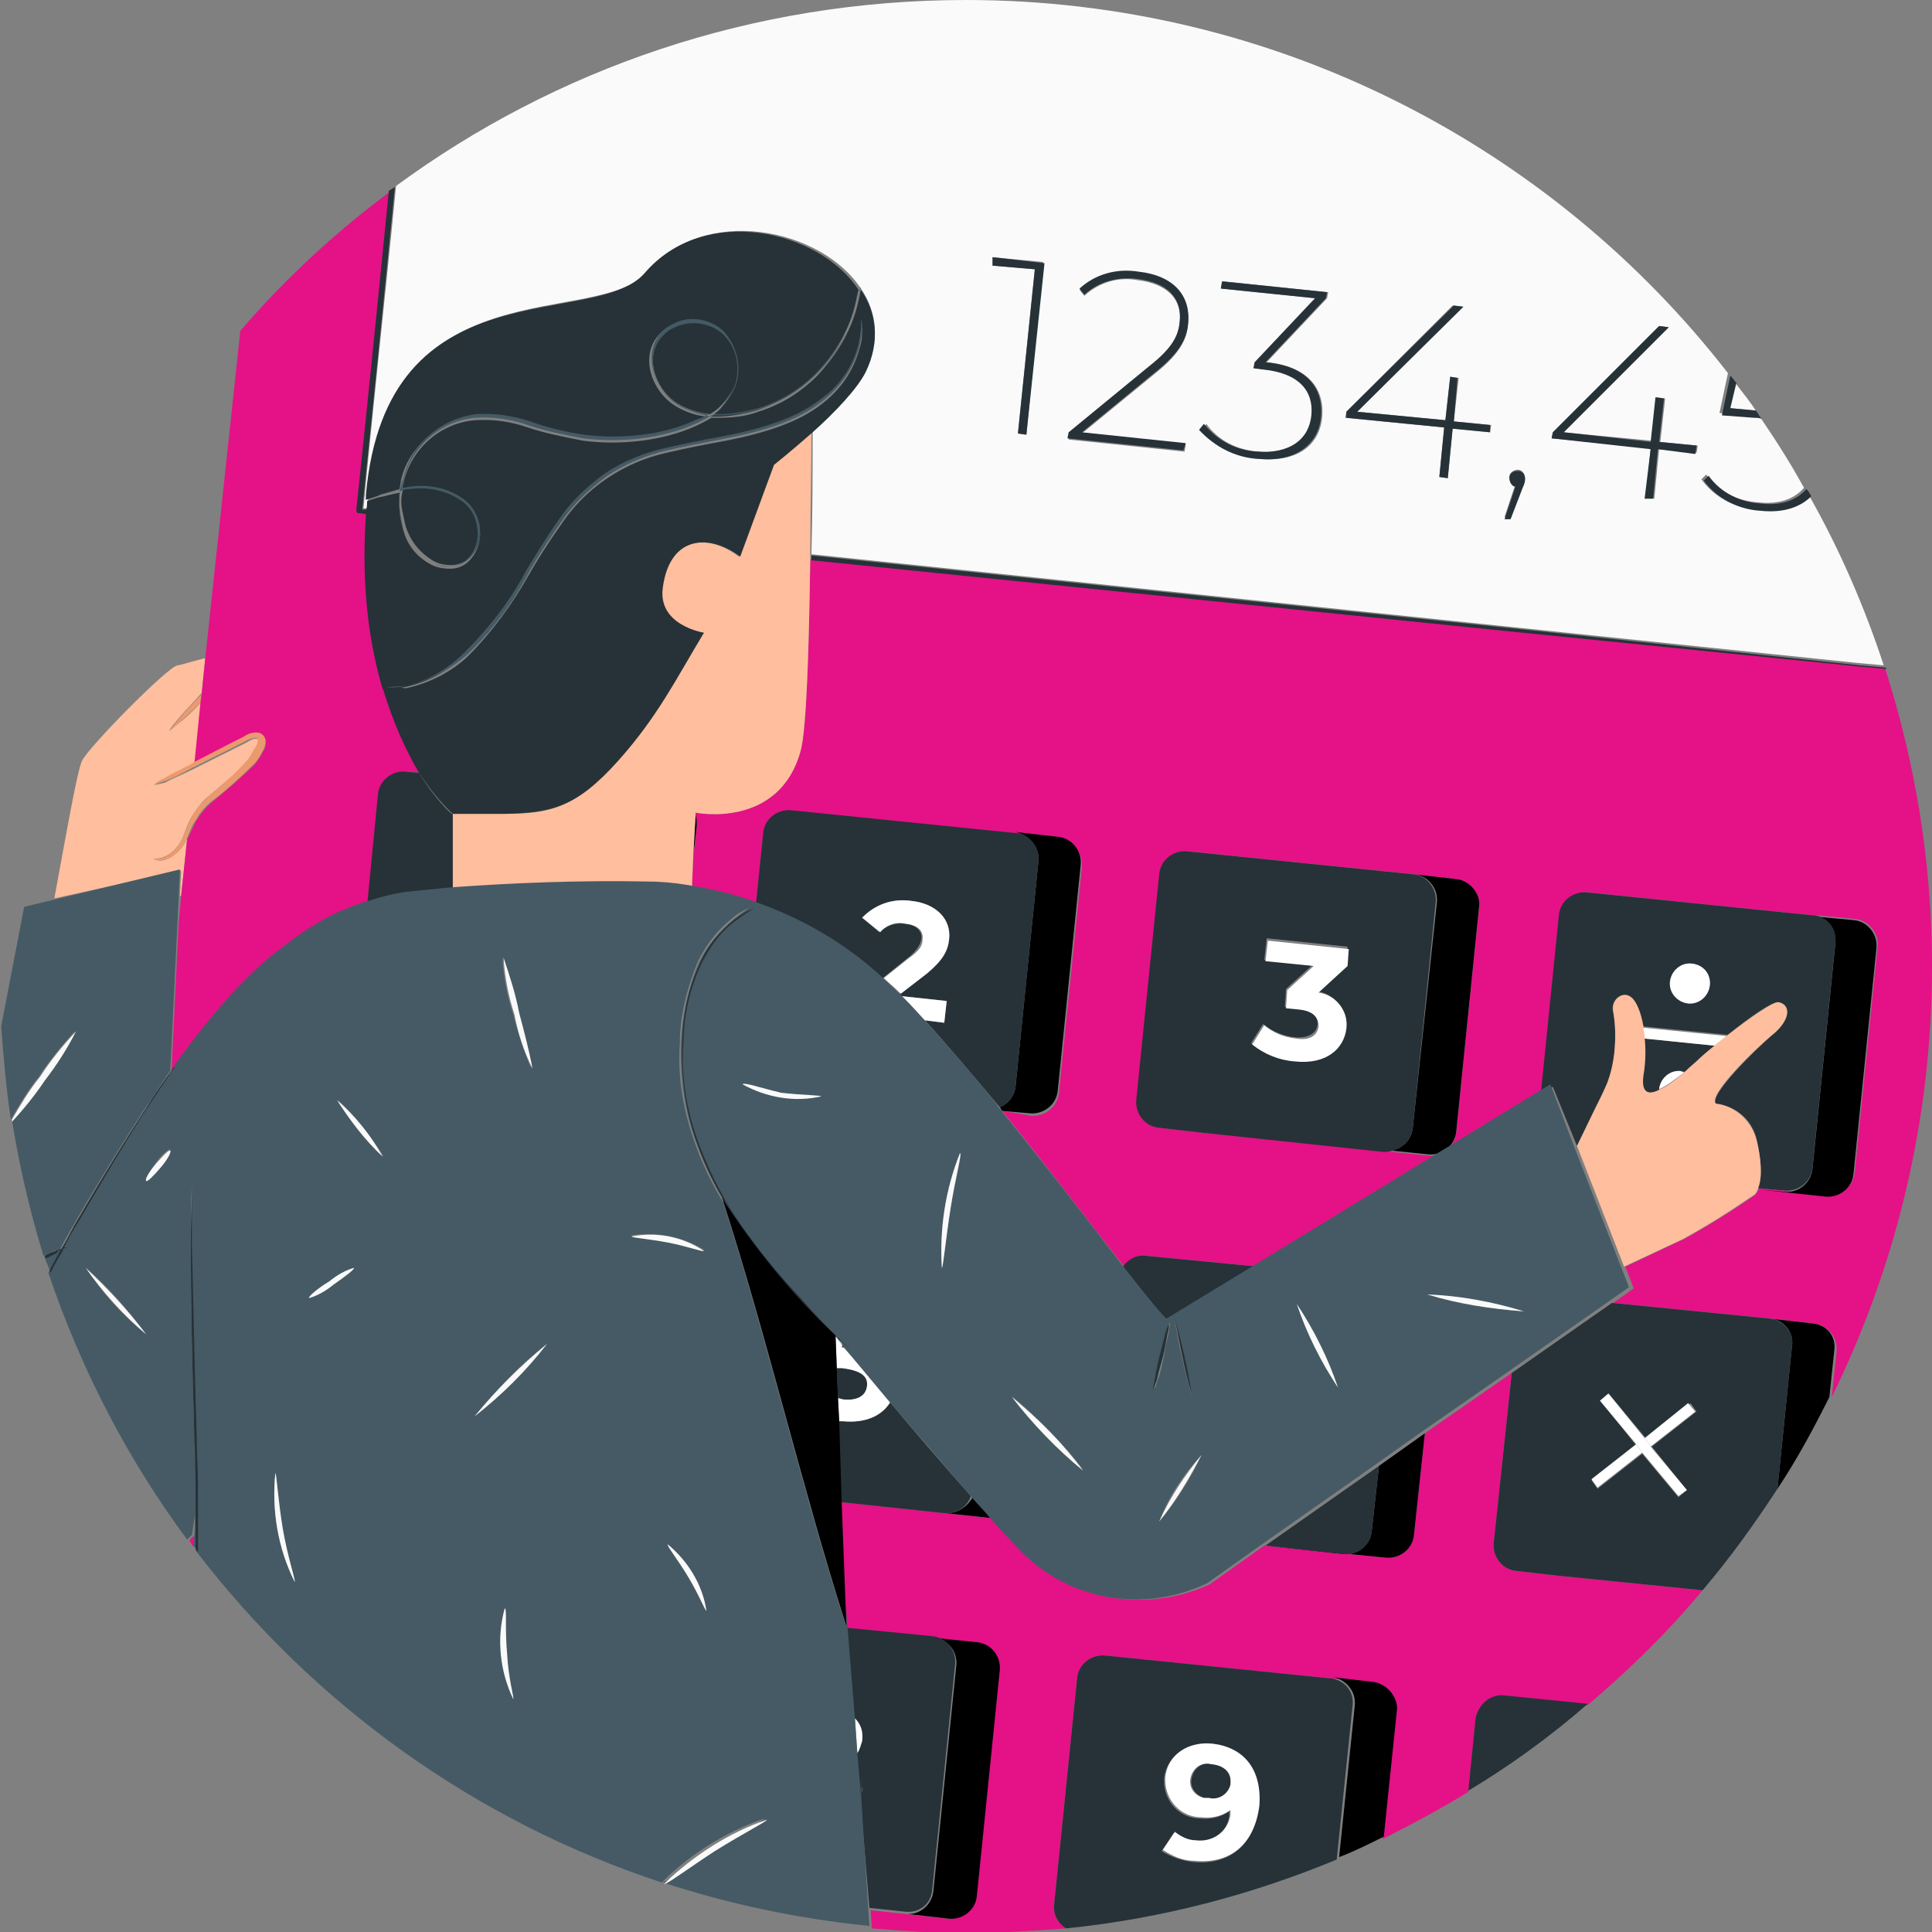 <?xml version="1.0" encoding="utf-8"?>
<!-- Generator: Adobe Illustrator 24.3.0, SVG Export Plug-In . SVG Version: 6.00 Build 0)  -->
<svg version="1.1" id="Layer_1" xmlns="http://www.w3.org/2000/svg" xmlns:xlink="http://www.w3.org/1999/xlink" x="0px" y="0px"
	 viewBox="0 0 160 160" style="enable-background:new 0 0 160 160;" xml:space="preserve">
<rect x="0" y="0" width="160" height="160" fill="#808080" stroke="none"/>
<style type="text/css">
	.st0{fill:none;}
	.st1{fill:#FFBE9D;}
	.st2{fill:#EB996E;}
	.st3{fill:#E41286;}
	.st4{fill:#FAFAFA;}
	.st5{fill:#263238;}
	.st6{fill:#FFFFFF;}
	.st7{fill:#455A64;}
</style>
<g>
	<path class="st0" d="M2.1,75.1l2.5-0.6c0.7-4.3,1.9-10.7,2.3-11.4c0.6-1.1,7.1-7.8,7.9-7.9c0.2,0,1.1-0.3,2.3-0.6l2.8-27.2
		C7.5,41.4,0,59.8,0,80c0,1.7,0.1,3.3,0.2,5C1.3,79.3,2.1,75.1,2.1,75.1z"/>
	<polygon class="st0" points="14.7,76.3 15,74.2 14.9,74.2 	"/>
	<path class="st1" d="M14.9,74.2l0.1,0l0.5-4.8c-0.3,0.8-1,1.5-1.8,1.8c-0.3,0.1-0.7,0.1-1-0.1c0.1,0,0.2,0,0.2,0
		c-0.1,0-0.2,0-0.2,0l0.1-6.1l0,0c0.2-0.2,0.5-0.4,0.8-0.5c0.5-0.3,1.3-0.7,2.3-1.2l0.3-0.2l0.5-5c-0.8,0.9-1.7,1.7-2.7,2.4
		c0.8-1.1,1.8-2.1,2.7-3.1l0.3-2.9c-1.2,0.3-2.1,0.6-2.3,0.6c-0.8,0.1-7.4,6.8-7.9,7.9c-0.4,0.7-1.5,7.1-2.3,11.4L15,72.1L14.9,74.2
		z"/>
	<path class="st2" d="M16.6,58.2l0.1-0.7c-1,1-1.9,2-2.7,3.1C14.9,59.8,15.8,59,16.6,58.2z"/>
	<path class="st3" d="M15.7,127.6c0.1,0.2,0.2,0.3,0.3,0.5l0.1-0.9C15.9,127.3,15.8,127.4,15.7,127.6z"/>
	<path class="st3" d="M16.7,57.5l-0.1,0.7l-0.5,5l3.1-1.6l1-0.5c0.4-0.3,0.8-0.4,1.3-0.3c0.3,0.1,0.5,0.4,0.5,0.7
		c0,0.2,0,0.5-0.2,0.7c-0.2,0.4-0.4,0.7-0.7,1.1c-1.1,1.1-2.3,2.1-3.5,3.1c-0.5,0.4-0.9,0.9-1.3,1.5c-0.3,0.5-0.5,1.1-0.8,1.6
		c0,0,0,0,0,0L15,74.2l-0.2,2.2l-0.6,12.4c4.3-6,8.3-10.3,11.9-11.7c1.4-0.9,2.9-1.5,4.5-2.1l0.9-9.2c0.1-1.1,1.1-2,2.3-1.9l1.1,0.1
		c-1-1.7-2.2-4-3-7c-0.2,0-0.3,0-0.3,0s0.1,0,0.3,0c-1.1-3.7-1.7-8.4-1.4-14.4l-0.6-0.1l-0.2,0l0-0.2c0.9-8.5,1.8-17.4,2.7-26.5
		c-4.6,3.4-8.8,7.3-12.5,11.6L17,54.5L16.7,57.5z"/>
	<path class="st3" d="M129.1,130.5l-3.5-0.4c-1.1-0.1-2-1.1-1.9-2.3l1.5-14.1l-7.2,5l-0.9,8.4c-0.1,1.1-1.1,2-2.3,1.9l-10.1-1
		l-4.5,3.2c-5.4,2.5-11.8,1.3-15.8-3c-0.7-0.8-1.5-1.6-2.3-2.5c-0.1,0-0.2,0-0.3,0l-12.2-1.3l0.3,7.9l0.2,2.6l10.6,1.1
		c1.1,0.1,2,1.1,1.9,2.3l-1.9,18.7c-0.1,1.1-1.1,2-2.3,1.9l-3.5-0.4c0,0,0,0,0,0l-2.8-0.3l0.1,1.5c2.5,0.2,5.1,0.4,7.7,0.4
		c2.8,0,5.6-0.2,8.4-0.4c-0.7-0.4-1.1-1.2-1-2l1.9-18.7c0.1-1.1,1.1-2,2.3-1.9l18.7,1.9c0,0,0.1,0,0.1,0l3.4,0.4
		c1.1,0.1,2,1.1,1.9,2.3l-1.1,10.6c2.4-1.2,4.8-2.5,7.1-3.9l0.6-6c0.1-1.1,1.1-2,2.3-1.9l7,0.7c3.4-2.9,6.6-6,9.5-9.5L129.1,130.5
		C129.1,130.5,129.1,130.5,129.1,130.5z"/>
	<path class="st3" d="M126,52.3l-58.9-6c-0.1,7.3-0.3,14.2-0.8,15.9c-1.8,6.5-8.7,5.1-8.7,5.1l0,0.3c0.1,0.3,0.1,0.6,0.1,0.9
		l-0.3,2.7l-0.1,2.5c1.8,0.3,3.6,0.7,5.3,1.3l0.6-5.9c0.1-1.1,1.1-2,2.3-1.9l18.7,1.9c0,0,0,0,0,0l3.5,0.4c1.1,0.1,2,1.1,1.9,2.3
		l-1.9,18.7c-0.1,1.1-1.1,2-2.3,1.9L83,92c3.8,4.7,7.4,9.5,10.1,12.9c0.4-0.6,1.1-1,1.9-0.9l9.3,0.9l23.4-14.3l1.5-14.8
		c0.1-1.1,1.1-2,2.3-1.9l18.7,1.9c0.1,0,0.1,0,0.2,0l3.2,0.3c1.1,0.1,2,1.1,1.9,2.3l-1.9,18.7c-0.1,1.1-1.1,2-2.3,1.9l-5.6-0.6
		c-0.1,0.2-0.2,0.4-0.4,0.6c-1.9,1.3-3.8,2.5-5.8,3.6l-4.9,2.3l0.7,1.8l-1.7,1.2l13.1,1.3c0,0,0,0,0,0l3.5,0.4
		c1.1,0.1,2,1.1,1.9,2.3l-0.4,3.8C157,104.9,160,92.8,160,80c0-8.6-1.4-16.9-3.9-24.7l-2.2-0.2L126,52.3z M122.5,75.1l-1.9,18.7
		c-0.1,1.1-1.1,2-2.3,1.9l-18.7-1.9c0,0,0,0,0,0l-3.5-0.4c-1.1-0.1-2-1.1-1.9-2.3l1.9-18.7c0.1-1.1,1.1-2,2.3-1.9l18.7,1.9
		c0,0,0,0,0,0l3.5,0.4C121.7,72.9,122.6,74,122.5,75.1z"/>
	<path class="st4" d="M30.4,42.1c0-0.3,0-0.5,0.1-0.8c0,0,0,0,0,0s0,0,0,0c0-0.1,0-0.3,0-0.4c1.7-19.2,19-13.6,23.1-18.4
		c4.8-5.6,14.4-3.6,17.7,1.4c0,0,0,0,0,0s0,0,0,0c1.3,1.9,1.6,4.3,0.4,6.8c-0.7,1.4-2.6,3.4-4.4,5c0,3.1,0,6.7-0.1,10.2l58.7,6.1
		l27.9,2.9l2.2,0.2c-1.6-4.9-3.7-9.7-6.2-14.1c-0.9,0.9-2.3,1.4-4.2,1.2c-1.9-0.1-3.6-1-4.7-2.5l0.4-0.4c1,1.4,2.6,2.2,4.3,2.3
		c1.8,0.2,3-0.3,3.8-1.2c-1.1-2-2.3-3.9-3.6-5.8c-0.2,0-0.4-0.1-0.6-0.1l-2.8-0.3l0.7-3.3C128.6,12.2,105.7,0,80,0
		C62.3,0,46,5.7,32.8,15.4c-0.9,9.2-1.9,18.1-2.7,26.7L30.4,42.1z M128.6,35.8l8.8-8.8l0.8,0.1l-8.7,8.7l7.3,0.7l0.4-3.6l0.7,0.1
		l-0.4,3.6l3.1,0.3l-0.1,0.6l-3.1-0.3l-0.4,4.1l-0.7-0.1l0.4-4.1l-8.2-0.8L128.6,35.8z M125,39.5c0-0.4,0.4-0.6,0.7-0.6c0,0,0,0,0,0
		c0.4,0,0.6,0.4,0.6,0.7c0,0.3-0.1,0.5-0.2,0.7l-1,2.6l-0.5-0.1l0.9-2.7C125.2,40.1,125,39.8,125,39.5z M111.5,34.1l8.8-8.8l0.8,0.1
		l-8.7,8.7l7.3,0.7l0.4-3.6l0.7,0.1l-0.4,3.6l3.1,0.3l-0.1,0.6l-3.1-0.3l-0.4,4.1l-0.7-0.1l0.4-4.1l-8.2-0.8L111.5,34.1z M99.9,35.1
		c1,1.4,2.6,2.2,4.4,2.3c2.7,0.3,4.3-0.9,4.5-3c0.2-2.1-1-3.5-4-3.8l-0.8-0.1L104,30l5-5.3l-7.8-0.8l0.1-0.6l8.7,0.9l-0.1,0.5
		l-5,5.3c3.3,0.3,4.8,2.1,4.6,4.5c-0.2,2.4-2.1,3.8-5.2,3.5c-1.9-0.1-3.6-1-4.7-2.5L99.9,35.1z M88.5,35.9l6.7-5.5
		c1.9-1.6,2.4-2.6,2.5-3.7c0.2-1.9-1-3.2-3.5-3.5c-1.6-0.3-3.2,0.2-4.4,1.3l-0.4-0.5c1.4-1.2,3.2-1.7,4.9-1.4
		c2.7,0.3,4.3,1.9,4.1,4.2c-0.1,1.3-0.7,2.5-2.7,4.1l-6.1,5l8.6,0.9l-0.1,0.6l-9.6-1L88.5,35.9z M82.2,21.3l4.2,0.4L85,36l-0.7-0.1
		l1.4-13.6L82.2,22L82.2,21.3z"/>
	<path class="st4" d="M145.4,34c-0.5-0.8-1.1-1.5-1.7-2.3l-0.5,2.1L145.4,34z"/>
	<path class="st5" d="M29.6,42.5l0.2,0l0.6,0.1c0-0.1,0-0.3,0-0.4l-0.4,0c0.9-8.6,1.8-17.5,2.7-26.7c-0.2,0.1-0.3,0.2-0.5,0.3
		c-0.9,9.1-1.8,18-2.7,26.5L29.6,42.5z"/>
	<path class="st5" d="M125.9,52.1l-58.7-6.1c0,0.1,0,0.2,0,0.4l58.9,6l27.9,2.8l2.2,0.2c0,0,0-0.1,0-0.1l-2.2-0.2L125.9,52.1z"/>
	<path d="M57.7,68.4c0-0.3,0-0.6-0.1-0.9l-0.2,3.5L57.7,68.4z"/>
	<path class="st5" d="M34.5,74.1c1-0.1,2-0.2,3-0.3l0-6.4h-0.1c0,0-1.3-1.1-2.7-3.4l-1.1-0.1c-1.1-0.1-2.2,0.7-2.3,1.9l-0.9,9.2
		C31.8,74.5,33.1,74.2,34.5,74.1z"/>
	<path d="M86,71.3L84.1,90c-0.1,0.8-0.6,1.4-1.3,1.7c0.1,0.1,0.1,0.2,0.2,0.3l2.3,0.2c1.1,0.1,2.2-0.7,2.3-1.9l1.9-18.7
		c0.1-1.1-0.7-2.2-1.9-2.3l-3.5-0.4C85.3,69.2,86.1,70.2,86,71.3z"/>
	<path class="st5" d="M73.1,81l2-1.6c0.9-0.7,1.1-1.2,1.2-1.6c0.1-0.7-0.4-1.2-1.4-1.3c-0.8-0.1-1.5,0.2-2.1,0.7L71.4,76
		c1-1.1,2.5-1.6,4-1.4c2.1,0.2,3.4,1.5,3.2,3.2c-0.1,0.9-0.4,1.7-1.9,2.8l-2.2,1.7c0.1,0.1,0.1,0.1,0.2,0.2l3.7,0.4l-0.2,1.8
		l-1.6-0.2c2,2.2,4.1,4.7,6.2,7.2c0.7-0.3,1.2-0.9,1.3-1.7L86,71.3c0.1-1.1-0.7-2.2-1.8-2.3c0,0,0,0,0,0l-18.7-1.9
		c-1.1-0.1-2.2,0.7-2.3,1.9l-0.6,5.9C66.5,76.2,70.1,78.2,73.1,81z"/>
	<path class="st6" d="M78.4,82.9l-3.7-0.4c0.6,0.6,1.2,1.3,1.9,2l1.6,0.2L78.4,82.9z"/>
	<path class="st6" d="M78.6,77.8c0.2-1.7-1.1-3-3.2-3.2c-1.5-0.2-2.9,0.3-4,1.4l1.5,1.2c0.5-0.6,1.3-0.9,2.1-0.7
		c1,0.1,1.5,0.6,1.4,1.3c0,0.5-0.2,0.9-1.2,1.6l-2,1.6c0.4,0.4,0.9,0.8,1.3,1.2c0,0,0,0,0.1,0.1l2.2-1.7
		C78.1,79.5,78.5,78.7,78.6,77.8z"/>
	<path d="M120.6,72.8l-3.5-0.4c1.1,0.1,2,1.1,1.9,2.3L117,93.4c-0.1,1.1-1.1,2-2.3,1.9l-15.1-1.6c0,0,0,0,0,0l18.7,1.9
		c1.1,0.1,2.2-0.7,2.3-1.9l1.9-18.7C122.6,74,121.7,72.9,120.6,72.8z"/>
	<path class="st5" d="M117,93.4l1.9-18.7c0.1-1.1-0.7-2.2-1.9-2.3c0,0,0,0,0,0l-18.7-1.9c-1.1-0.1-2.2,0.7-2.3,1.9l-1.9,18.7
		c-0.1,1.1,0.7,2.2,1.9,2.3l3.5,0.4l15.1,1.6C115.9,95.4,116.9,94.5,117,93.4z M111.5,79.9l-2.4,2.2c1.4,0.2,2.5,1.5,2.3,3
		c-0.2,1.6-1.6,2.9-4.3,2.7c-1.3-0.1-2.5-0.6-3.5-1.4l1-1.6c0.7,0.6,1.7,1,2.6,1.1c1.1,0.1,1.8-0.3,1.9-1c0.1-0.7-0.4-1.2-1.7-1.4
		l-1-0.1l0.1-1.5l2.2-2l-4-0.4l0.2-1.8l6.7,0.7L111.5,79.9z"/>
	<path class="st6" d="M104.8,79.6l4,0.4l-2.2,2l-0.1,1.5l1,0.1c1.2,0.1,1.7,0.6,1.7,1.4c-0.1,0.8-0.8,1.2-1.9,1
		c-1-0.1-1.9-0.5-2.6-1.1l-1,1.6c1,0.8,2.2,1.3,3.5,1.4c2.7,0.3,4.1-1.1,4.3-2.7c0.2-1.5-0.9-2.8-2.3-3l2.4-2.2l0.1-1.4l-6.7-0.7
		L104.8,79.6z"/>
	<path d="M152,78.1l-1.9,18.7c-0.1,1.1-1.1,2-2.3,1.9l-2.2-0.2c0,0,0,0,0,0l5.6,0.6c1.1,0.1,2.2-0.7,2.3-1.9l1.9-18.7
		c0.1-1.1-0.7-2.2-1.9-2.3l-3.2-0.3C151.4,76.1,152.1,77.1,152,78.1z"/>
	<path class="st5" d="M130.6,94.9l1.6-3.3c0.3-0.5,0.6-1.2,0.9-1.9c0.3-0.8,0.6-1.7,0.6-2.6c0.1-1.1,0.1-2.2-0.1-3.3
		c-0.3-1,0.8-1.8,1.5-1.2c0.4,0.3,0.7,1.2,1,2.4l7,0.7c1.7-1.4,3.7-2.8,4.2-2.7c1,0.2,1,1.4-0.4,2.6c-1.4,1.2-5.4,5.1-4.8,5.8h0
		c1.7,0.2,3.1,1.4,3.4,3.1c0.3,1.3,0.5,2.9,0.1,3.9l2.2,0.2c1.1,0.1,2.2-0.7,2.3-1.9l1.9-18.7c0.1-1.1-0.6-2-1.7-2.2
		c-0.1,0-0.1,0-0.2,0l-18.7-1.9c-1.1-0.1-2.2,0.7-2.3,1.9l-1.5,14.8l1-0.6L130.6,94.9z M141.6,81.6
		C141.6,81.6,141.6,81.6,141.6,81.6c-0.1,0.9-0.9,1.6-1.8,1.5c-0.9-0.1-1.6-0.9-1.5-1.8c0.1-0.9,0.9-1.6,1.8-1.5
		C141.1,79.9,141.7,80.7,141.6,81.6z"/>
	<path class="st5" d="M136,89.2c-0.2,1.5,0.4,1.6,1.4,1.1c0,0,0-0.1,0-0.1c0.1-0.9,0.9-1.6,1.8-1.5c0.1,0,0.2,0,0.3,0.1
		c0.4-0.4,0.8-0.7,1.1-1c0.3-0.3,0.8-0.7,1.4-1.2l-5.9-0.6C136.2,87,136.2,88,136,89.2z"/>
	<path class="st6" d="M142,86.6c0.3-0.2,0.6-0.5,1-0.8l-7-0.7c0,0.3,0.1,0.6,0.1,0.9L142,86.6z"/>
	<path class="st6" d="M140.1,79.8c-0.9-0.1-1.7,0.6-1.8,1.5c-0.1,0.9,0.6,1.7,1.5,1.8c0.9,0.1,1.7-0.6,1.8-1.5c0,0,0,0,0,0
		C141.7,80.7,141.1,79.9,140.1,79.8z"/>
	<path class="st6" d="M137.4,90.2C137.4,90.2,137.4,90.2,137.4,90.2c0.7-0.3,1.4-0.9,2.1-1.4c-0.1,0-0.2,0-0.3-0.1
		C138.3,88.6,137.5,89.3,137.4,90.2z"/>
	<path d="M78.3,125.3l-8.6-0.9v0l12.2,1.3c0.1,0,0.2,0,0.3,0c-0.5-0.6-1.1-1.2-1.6-1.8C80.2,124.7,79.3,125.4,78.3,125.3z"/>
	<path class="st5" d="M70,111.6c-0.1-0.1-0.2-0.3-0.3-0.4l-0.1,0.3L70,111.6z"/>
	<path class="st5" d="M71.8,114.8c0.1-0.7-0.4-1.3-2.1-1.5l-0.4,0l0.1,2.5c0.2,0,0.3,0.1,0.5,0.1C71,116,71.7,115.6,71.8,114.8z"/>
	<path class="st5" d="M69.7,117.7c-0.1,0-0.2,0-0.3,0l0.2,6.7l8.6,0.9c1,0.1,1.9-0.5,2.2-1.4c-2.4-2.7-4.8-5.5-6.8-7.9
		C73.2,117.1,71.9,117.9,69.7,117.7z"/>
	<path class="st6" d="M69.2,110.7C69.2,110.7,69.2,110.7,69.2,110.7l0.1,2.6l0.4,0c1.7,0.2,2.2,0.7,2.1,1.5
		c-0.1,0.8-0.8,1.2-1.9,1.1c-0.2,0-0.3-0.1-0.5-0.1l0.1,1.9c0.1,0,0.2,0,0.3,0c2.1,0.2,3.4-0.6,4-1.7c-1.6-1.9-2.9-3.5-3.7-4.4
		l-0.4,0l0.1-0.3c-0.1-0.1-0.1-0.2-0.2-0.2l-0.1-0.1C69.4,110.8,69.3,110.7,69.2,110.7z"/>
	<path d="M113.6,126.8c-0.1,1.1-1.1,2-2.3,1.9l-6.6-0.7l0,0l10.1,1c1.1,0.1,2.2-0.7,2.3-1.9l0.9-8.4l-3.8,2.7L113.6,126.8z"/>
	<path class="st5" d="M96.8,109.4l7.4-4.5l-9.3-0.9c-0.8-0.1-1.5,0.3-1.9,0.9C95,107.4,96.4,109.2,96.8,109.4z"/>
	<path class="st5" d="M113.6,126.8l0.6-5.4l-9.4,6.6l6.6,0.7C112.5,128.8,113.5,127.9,113.6,126.8z"/>
	<path d="M150.1,109.6l-3.5-0.4c1.1,0.1,2,1.1,1.8,2.3l-1.2,11.8c1.6-2.4,3-5,4.3-7.6l0.4-3.8C152.1,110.7,151.3,109.7,150.1,109.6z
		"/>
	<path d="M129.1,130.5l11.9,1.2c0,0,0,0,0,0L129.1,130.5C129.1,130.5,129.1,130.5,129.1,130.5z"/>
	<path class="st5" d="M146.6,109.2C146.6,109.2,146.6,109.2,146.6,109.2l-13.1-1.3l-8.3,5.8l-1.5,14.1c-0.1,1.1,0.7,2.2,1.9,2.3
		l3.5,0.4l11.9,1.2c2.3-2.7,4.3-5.5,6.2-8.4l1.2-11.8C148.6,110.4,147.8,109.4,146.6,109.2z M139.7,123.4l-0.7,0.6l-3-3.6l-3.7,2.9
		l-0.5-0.7l3.7-2.9l-2.9-3.6l0.7-0.6l3,3.6l3.7-2.9l0.5,0.7l-3.7,2.9L139.7,123.4z"/>
	<polygon class="st6" points="131.8,122.5 132.3,123.2 136,120.3 135.5,119.6 	"/>
	<polygon class="st6" points="139.8,116.2 136.2,119.1 136.7,119.8 140.4,116.9 	"/>
	<polygon class="st6" points="133.2,115.4 132.5,116 135.5,119.6 136,120.3 139,123.9 139.7,123.4 136.7,119.8 136.2,119.1 	"/>
	<path d="M77.3,135.6c1.1,0.1,2,1.1,1.9,2.3l-1.9,18.7c-0.1,1.1-1.1,2-2.2,1.9l3.5,0.4c1.1,0.1,2.2-0.7,2.3-1.9l1.9-18.7
		c0.1-1.1-0.7-2.2-1.9-2.3l-10.6-1.1l0,0L77.3,135.6z"/>
	<path class="st5" d="M77.2,156.5l1.9-18.7c0.1-1.1-0.7-2.2-1.9-2.3l-7.1-0.7l0.6,7.4c0.5,0.5,0.7,1.1,0.6,1.9c0,0.4-0.2,0.7-0.4,1
		l0.2,2.3c0.1,0.3,0.1,0.6,0.1,0.9c0,0,0,0,0,0.1l0.8,9.6l2.8,0.3c0,0,0,0,0,0C76.1,158.5,77.1,157.7,77.2,156.5z"/>
	<path class="st6" d="M71.3,147.5l0.1,1c0,0,0,0,0-0.1C71.4,148.1,71.3,147.8,71.3,147.5z"/>
	<path class="st6" d="M70.8,142.3l0.2,2.9c0.2-0.3,0.3-0.7,0.4-1C71.5,143.4,71.3,142.8,70.8,142.3z"/>
	<path d="M113.8,139.3l-3.4-0.4c1.1,0.2,1.9,1.2,1.8,2.3l-1.3,12.6c1.3-0.5,2.5-1.1,3.7-1.7l1.1-10.6
		C115.7,140.5,114.9,139.5,113.8,139.3z"/>
	<path class="st5" d="M110.3,139c0,0-0.1,0-0.1,0l-18.7-1.9c-1.1-0.1-2.2,0.7-2.3,1.9l-1.9,18.7c-0.1,0.8,0.3,1.6,1,2
		c7.9-0.8,15.4-2.8,22.4-5.7l1.3-12.6C112.2,140.1,111.4,139.2,110.3,139z M104.2,149.6c-0.3,3.3-2.5,4.9-5.4,4.6
		c-0.9-0.1-1.8-0.4-2.6-0.9l1-1.5c0.5,0.4,1.1,0.6,1.7,0.7c1.4,0.2,2.7-0.7,2.9-2.1c0-0.1,0-0.3,0-0.4c-0.7,0.5-1.6,0.7-2.4,0.6
		c-1.7,0-3-1.4-3-3.1c0-0.1,0-0.1,0-0.2c0.2-1.9,1.9-3,3.9-2.8C103,144.7,104.5,146.5,104.2,149.6z"/>
	<path class="st5" d="M100.4,146.1c-0.8-0.2-1.5,0.3-1.7,1.1s0.3,1.5,1.1,1.7c0.1,0,0.2,0,0.4,0c0.8,0.2,1.6-0.3,1.8-1.1
		c0,0,0-0.1,0-0.1C102,146.8,101.4,146.2,100.4,146.1z"/>
	<path class="st6" d="M100.4,144.4c-2-0.2-3.7,0.9-3.9,2.8c0,0.1,0,0.1,0,0.2c0,1.7,1.3,3.1,3,3.1c0.9,0.1,1.7-0.1,2.4-0.6
		c0,0.1,0,0.3,0,0.4c-0.2,1.4-1.5,2.3-2.9,2.1c-0.6,0-1.2-0.3-1.7-0.7l-1,1.5c0.8,0.5,1.6,0.9,2.6,0.9c2.9,0.3,5-1.3,5.4-4.6
		C104.5,146.5,103,144.7,100.4,144.4z M101.9,147.7c0,0,0,0.1,0,0.1c-0.2,0.8-1,1.3-1.8,1.1c-0.1,0-0.2,0-0.4,0
		c-0.8-0.2-1.3-0.9-1.1-1.7s0.9-1.3,1.7-1.1C101.4,146.2,102,146.8,101.9,147.7z"/>
	<path class="st5" d="M122.2,142.3l-0.6,6c3.5-2.1,6.8-4.5,9.9-7.2l-7-0.7C123.4,140.3,122.4,141.2,122.2,142.3z"/>
	<polygon class="st5" points="84.3,35.9 85,36 86.5,21.8 82.2,21.3 82.2,22 85.7,22.3 	"/>
	<path class="st5" d="M98.2,36.7l-8.6-0.9l6.1-5c2.1-1.7,2.6-2.8,2.7-4.1c0.2-2.3-1.3-3.9-4.1-4.2c-1.8-0.3-3.6,0.2-4.9,1.4l0.4,0.5
		c1.2-1.1,2.8-1.5,4.4-1.3c2.5,0.3,3.7,1.6,3.5,3.5c-0.1,1.2-0.6,2.2-2.5,3.7l-6.7,5.5l-0.1,0.5l9.6,1L98.2,36.7z"/>
	<path class="st5" d="M104.2,38c3.1,0.3,5-1.2,5.2-3.5c0.2-2.4-1.2-4.2-4.6-4.5l5-5.3l0.1-0.5l-8.7-0.9l-0.1,0.6l7.8,0.8l-5,5.3
		l-0.1,0.5l0.8,0.1c3,0.3,4.2,1.8,4,3.8c-0.2,2-1.8,3.2-4.5,3c-1.7-0.1-3.3-0.9-4.4-2.3l-0.4,0.5C100.6,37,102.3,37.9,104.2,38z"/>
	<polygon class="st5" points="119.2,39.5 119.9,39.6 120.3,35.5 123.4,35.8 123.4,35.2 120.4,34.9 120.7,31.3 120.1,31.2 
		119.7,34.8 112.4,34.1 121.2,25.4 120.4,25.3 111.5,34.1 111.5,34.6 119.6,35.4 	"/>
	<path class="st5" d="M125.1,43l1-2.6c0.1-0.2,0.2-0.5,0.2-0.7c0-0.4-0.2-0.7-0.6-0.7c0,0,0,0,0,0c-0.4,0-0.7,0.2-0.7,0.6
		c0,0.3,0.2,0.7,0.5,0.7l-0.9,2.7L125.1,43z"/>
	<polygon class="st5" points="136.2,41.3 136.9,41.3 137.3,37.2 140.4,37.6 140.5,36.9 137.4,36.6 137.8,33 137.1,32.9 136.7,36.6 
		129.5,35.8 138.2,27.1 137.4,27 128.6,35.8 128.5,36.3 136.7,37.2 	"/>
	<path class="st5" d="M145.3,34.6c0.2,0,0.4,0,0.6,0.1c-0.2-0.2-0.3-0.5-0.5-0.7l-2.1-0.2l0.5-2.1c-0.2-0.2-0.3-0.4-0.5-0.6
		l-0.7,3.3L145.3,34.6z"/>
	<path class="st5" d="M145.8,41.7c-1.7-0.1-3.3-0.9-4.3-2.3l-0.4,0.4c1.1,1.5,2.9,2.4,4.7,2.5c1.9,0.2,3.3-0.3,4.2-1.2
		c-0.1-0.2-0.2-0.4-0.4-0.6C148.8,41.4,147.6,41.9,145.8,41.7z"/>
	<path class="st7" d="M4.6,103.7c-0.3,0.1-0.6,0.3-0.9,0.4c0.1,0.4,0.3,0.7,0.4,1.1c0.3-0.6,0.6-1.1,0.9-1.7
		C4.9,103.6,4.7,103.6,4.6,103.7z"/>
	<path class="st7" d="M16.2,125.1c0-1.9-0.1-3.9-0.1-5.9c-0.2-6.3-0.3-11.9-0.3-16.1c0-2.1,0-3.7,0.1-4.9c0-0.5,0-1,0-1.3
		c0-0.3,0-0.5,0-0.5s0,0.2,0,0.5c0,0.4,0,0.8,0,1.3c0,1.2,0,2.8,0,4.9c0,4.1,0.2,9.8,0.4,16.1c0,1.3,0.1,2.6,0.1,3.9l0,0
		c0-14.6-0.5-23.2,0.1-30.6C17,85.9,20.7,80.3,26,77c-3.6,1.4-7.6,5.7-11.9,11.7l0.6-12.4l0.1-2.1l0.1-2.2L4.5,74.5l-2.5,0.6
		c0,0-0.8,4.2-1.9,9.9c0.2,2.6,0.4,5.1,0.8,7.7c0.7-1.2,1.4-2.4,2.3-3.5c0.9-1.4,1.9-2.6,3-3.8c-0.8,1.4-1.6,2.8-2.7,4.1
		C2.9,90.6,2,91.7,1,92.8c0.6,3.8,1.5,7.6,2.6,11.2c0.3-0.1,0.6-0.3,0.9-0.4c0.2-0.1,0.4-0.1,0.5-0.2c0.4-0.8,0.9-1.6,1.4-2.5
		c2.1-3.6,4.1-6.8,5.6-9.1c0.8-1.1,1.4-2.1,1.8-2.7l0.5-0.7c0.1-0.1,0.1-0.2,0.2-0.2c0,0.1-0.1,0.2-0.2,0.3
		c-0.1,0.2-0.3,0.5-0.5,0.7l-1.8,2.7c-1.5,2.3-3.5,5.5-5.5,9.1c-0.4,0.8-0.9,1.6-1.3,2.3c0.1,0,0.2,0,0.2,0c0,0-0.1,0.1-0.3,0.1
		c-0.4,0.7-0.7,1.4-1.1,2c2.7,8,6.6,15.5,11.5,22.1c0.1-0.1,0.3-0.3,0.4-0.4L16.2,125.1z M7.1,105c1.9,1.6,3.5,3.5,5,5.5
		C10.1,108.9,8.5,107.1,7.1,105z M13.3,96.6c-0.6,0.7-1.1,1.2-1.2,1.1c-0.1-0.1,0.3-0.7,0.8-1.4s1.1-1.2,1.2-1.1
		C14.2,95.3,13.8,96,13.3,96.6z"/>
	<path class="st1" d="M145.5,94.5c-0.4-1.6-1.7-2.9-3.4-3.1h0c-0.7-0.7,3.3-4.6,4.8-5.8c1.4-1.2,1.4-2.4,0.4-2.6
		c-0.4-0.1-2.4,1.3-4.2,2.7c-0.3,0.3-0.7,0.5-1,0.8c-0.6,0.5-1.1,0.9-1.4,1.2c-0.3,0.3-0.7,0.6-1.1,1c-0.7,0.6-1.4,1.2-2.1,1.5
		c-0.9,0.5-1.6,0.4-1.4-1.1c0.2-1.2,0.2-2.2,0.1-3.2c0-0.3-0.1-0.6-0.1-0.9c-0.2-1.2-0.6-2.1-1-2.4c-0.7-0.6-1.7,0.2-1.5,1.2
		c0.2,1.1,0.2,2.2,0.1,3.3c-0.1,0.9-0.3,1.8-0.6,2.6c-0.3,0.7-0.6,1.3-0.9,1.9l-1.6,3.3l3.9,10l4.9-2.3c2-1.1,3.9-2.3,5.8-3.6
		c0.2-0.1,0.3-0.3,0.4-0.6c0,0,0,0,0,0C146,97.4,145.8,95.8,145.5,94.5z"/>
	<path class="st1" d="M61.2,46.1c-2.5-1.9-5.8-1.8-6.4,2.5c-0.5,3.1,3.4,3.8,3.4,3.8c-2.3,3.9-3.8,7-7.1,10.6
		c-3.6,4-5.6,4.4-9.4,4.4h-4.2l0,6.4c5.4-0.5,10.9-0.6,16.3-0.5c1.2,0,2.3,0.1,3.5,0.3l0.1-2.5l0.2-3.5l0-0.3c0,0,6.9,1.4,8.7-5.1
		c0.5-1.8,0.7-8.7,0.8-15.9c0-0.1,0-0.2,0-0.4c0-3.5,0.1-7.1,0.1-10.2c-1.7,1.5-3.2,2.7-3.2,2.7L61.2,46.1z"/>
	<path class="st5" d="M33.1,40.5c0-0.2,0.1-0.5,0.1-0.7c0.3-1.4,1.1-2.6,2.1-3.5c1.1-1,2.5-1.6,3.9-1.8c1.5-0.1,3,0.1,4.5,0.6
		c1.5,0.5,3,0.8,4.5,1.1c1.6,0.2,3.2,0.2,4.8,0c1.6-0.2,3.1-0.6,4.6-1.3c0.3-0.1,0.6-0.3,0.9-0.4c-0.9-0.1-1.8-0.4-2.6-0.9
		c-1.1-0.7-1.9-1.9-2.1-3.2c-0.1-0.7,0-1.4,0.3-2c0.3-0.6,0.9-1.2,1.5-1.4c1.4-0.7,3-0.4,4.1,0.6c1.1,1.1,1.5,2.8,1.1,4.3
		c-0.4,1.1-1,2-1.9,2.6c0.1,0,0.3,0,0.4,0c1.1,0,2.2-0.2,3.3-0.5c1.8-0.6,3.5-1.6,4.9-3c1-1,1.9-2.2,2.5-3.5
		c0.4-0.8,0.7-1.7,0.9-2.6c0.1-0.6,0.2-0.9,0.2-0.9c-3.3-5-12.8-7.1-17.7-1.4c-4.1,4.8-21.4-0.8-23.1,18.4c0,0.1,0,0.3,0,0.4
		c0,0,0.3-0.1,0.9-0.3C31.9,40.8,32.5,40.7,33.1,40.5z"/>
	<path class="st5" d="M33.3,42.2c0.1,0.5,0.2,1,0.3,1.4c0.4,1.2,1.1,2.1,2.2,2.8c0.5,0.3,1,0.4,1.6,0.4c0.5,0,1-0.2,1.5-0.6
		c0.7-0.7,1-1.7,0.8-2.7c-0.2-0.9-0.7-1.7-1.4-2.2c-1.2-0.8-2.7-1.1-4.1-0.9c-0.3,0-0.5,0.1-0.8,0.1C33.2,41.1,33.2,41.7,33.3,42.2z
		"/>
	<path class="st5" d="M37.5,67.4L37.5,67.4h4.3c3.9-0.1,5.9-0.5,9.4-4.4c3.3-3.7,4.8-6.8,7.1-10.6c0,0-3.9-0.6-3.4-3.8
		c0.6-4.3,3.9-4.4,6.4-2.5l2.8-7.6c0,0,1.5-1.2,3.2-2.7c1.8-1.6,3.7-3.6,4.4-5c1.2-2.5,0.9-4.9-0.4-6.8c0,0-0.1,0.4-0.2,0.9
		c-0.2,0.9-0.5,1.8-0.9,2.6c-0.6,1.3-1.5,2.5-2.5,3.6c-1.4,1.4-3,2.4-4.9,3c-1.1,0.4-2.2,0.5-3.3,0.5c-0.2,0-0.4,0-0.6,0
		c-0.3,0.2-0.7,0.4-1.1,0.6c-1.5,0.7-3.1,1.1-4.7,1.3c-1.6,0.2-3.2,0.2-4.8,0c-1.5-0.3-3.1-0.6-4.6-1.1c-1.4-0.5-2.9-0.7-4.4-0.6
		c-3.2,0.3-5.6,2.8-6,5.8c0.2,0,0.5-0.1,0.7-0.1c1.5-0.2,3,0.1,4.2,0.9c0.8,0.5,1.3,1.3,1.5,2.2c0.2,1-0.1,2.1-0.9,2.9
		c-0.4,0.4-1,0.6-1.5,0.6c-0.6,0-1.2-0.1-1.7-0.4c-1.1-0.6-1.9-1.6-2.2-2.8c-0.3-1-0.4-2.1-0.3-3.1c-0.6,0.1-1.2,0.3-1.8,0.4
		c-0.6,0.2-0.9,0.3-0.9,0.3c0,0.3,0,0.5-0.1,0.8c0,0.1,0,0.3,0,0.4c-0.4,6,0.3,10.7,1.4,14.4c0.1,0,0.2,0,0.3,0c0.5,0,1-0.1,1.5-0.2
		c1.9-0.4,3.6-1.3,5-2.7c2-2,3.7-4.3,5.1-6.8c0.8-1.4,1.7-2.8,2.7-4.2c1.1-1.5,2.4-2.8,3.8-3.8c1.5-1,3.2-1.7,5-2.1
		c1.7-0.4,3.4-0.7,4.9-1c3.1-0.6,6-1.5,7.9-3c1.6-1.1,2.7-2.8,3.2-4.6c0.1-0.5,0.2-1,0.2-1.5c0-0.4,0-0.5,0-0.5s0,0.2,0.1,0.5
		c0,0.5,0,1-0.2,1.6c-0.5,1.9-1.6,3.5-3.2,4.7c-1.9,1.5-4.8,2.4-7.9,3c-1.6,0.3-3.2,0.6-4.9,1c-1.8,0.4-3.4,1.1-4.9,2.1
		c-1.5,1-2.8,2.3-3.8,3.8c-1,1.4-1.9,2.8-2.7,4.2c-1.4,2.5-3.1,4.8-5.1,6.8c-1.4,1.3-3.2,2.2-5.1,2.6C33,56.9,32.5,57,32,57
		c-0.1,0-0.2,0-0.3,0c0.9,3,2,5.3,3,7C36.2,66.3,37.5,67.4,37.5,67.4z"/>
	<path class="st5" d="M60.9,31.7c0.4-1.5,0-3-1-4.1c-1.1-1-2.6-1.2-4-0.6c-0.6,0.3-1.1,0.8-1.5,1.4c-0.3,0.6-0.4,1.3-0.3,1.9
		c0.2,1.3,0.9,2.4,2,3.1c0.8,0.5,1.8,0.8,2.7,0.9C59.8,33.7,60.5,32.8,60.9,31.7z"/>
	<path class="st7" d="M33.6,56.8c1.9-0.4,3.6-1.3,5.1-2.6c2.1-2,3.8-4.3,5.1-6.8c0.8-1.4,1.7-2.8,2.7-4.2c1-1.5,2.3-2.7,3.8-3.8
		c1.5-1,3.2-1.7,4.9-2.1c1.7-0.4,3.4-0.7,4.9-1c3.2-0.6,6-1.5,7.9-3c1.6-1.2,2.7-2.8,3.2-4.7c0.1-0.5,0.2-1,0.2-1.6
		c0-0.4-0.1-0.5-0.1-0.5s0,0.2,0,0.5c0,0.5-0.1,1-0.2,1.5c-0.5,1.9-1.6,3.5-3.2,4.6c-1.9,1.5-4.8,2.4-7.9,3c-1.6,0.3-3.2,0.6-4.9,1
		c-1.8,0.4-3.5,1.1-5,2.1c-1.5,1.1-2.8,2.3-3.8,3.8c-1,1.4-1.9,2.9-2.7,4.2c-1.3,2.5-3.1,4.8-5.1,6.8C37.1,55.4,35.4,56.4,33.6,56.8
		c-0.5,0-1,0.1-1.6,0.1c-0.1,0-0.2,0-0.3,0c-0.2,0-0.3,0-0.3,0s0.1,0,0.3,0c0.1,0,0.2,0,0.3,0C32.5,57,33,56.9,33.6,56.8z"/>
	<path class="st7" d="M33.1,40.6c-0.1,1,0,2.1,0.3,3.1c0.4,1.2,1.2,2.2,2.2,2.8c0.5,0.3,1.1,0.5,1.7,0.4c0.6,0,1.1-0.2,1.5-0.6
		c0.7-0.7,1.1-1.8,0.9-2.9c-0.2-0.9-0.7-1.7-1.5-2.2c-1.2-0.8-2.7-1.1-4.2-0.9c-0.2,0-0.5,0.1-0.7,0.1c0.4-3,2.9-5.5,6-5.8
		c1.5-0.1,3,0.1,4.4,0.6c1.5,0.5,3,0.8,4.6,1.1c1.6,0.2,3.2,0.2,4.8,0c1.6-0.2,3.2-0.6,4.7-1.3c0.4-0.2,0.8-0.4,1.1-0.6
		c0.2,0,0.4,0,0.6,0c1.1,0,2.3-0.2,3.3-0.5c1.9-0.6,3.5-1.6,4.9-3c1-1,1.9-2.2,2.5-3.6c0.4-0.8,0.7-1.7,0.9-2.6
		c0.1-0.6,0.1-0.9,0.2-0.9c0,0,0,0,0,0s0,0,0,0c0,0-0.1,0.3-0.2,0.9c-0.2,0.9-0.5,1.8-0.9,2.6c-0.6,1.3-1.5,2.5-2.5,3.5
		c-1.4,1.4-3,2.4-4.9,3c-1.1,0.3-2.2,0.5-3.3,0.5c-0.1,0-0.3,0-0.4,0c0.9-0.7,1.6-1.6,1.9-2.6c0.4-1.5,0-3.1-1.1-4.3
		c-1.1-1-2.8-1.3-4.1-0.6c-0.7,0.3-1.2,0.8-1.5,1.4c-0.3,0.6-0.4,1.3-0.3,2c0.2,1.3,0.9,2.5,2.1,3.2c0.8,0.5,1.7,0.8,2.6,0.9
		c-0.3,0.2-0.6,0.3-0.9,0.4c-1.5,0.7-3,1.1-4.6,1.3c-1.6,0.2-3.2,0.2-4.8,0c-1.5-0.2-3.1-0.6-4.5-1.1c-1.5-0.5-3-0.7-4.5-0.6
		c-1.5,0.2-2.8,0.8-3.9,1.8c-1.1,0.9-1.8,2.2-2.1,3.5C33.2,40.1,33.2,40.3,33.1,40.6c-0.6,0.1-1.2,0.2-1.8,0.4
		c-0.6,0.2-0.9,0.3-0.9,0.3c0,0,0,0,0,0s0,0,0,0c0,0,0.3-0.1,0.9-0.3C31.9,40.9,32.5,40.7,33.1,40.6z M56.1,33.5
		c-1.1-0.7-1.8-1.8-2-3.1c-0.1-0.7,0-1.3,0.3-1.9c0.3-0.6,0.8-1.1,1.5-1.4c1.3-0.6,2.9-0.4,4,0.6c1.1,1.1,1.4,2.6,1,4.1
		c-0.4,1.1-1.1,2-2,2.7C57.9,34.3,56.9,34,56.1,33.5z M34,40.5c1.4-0.2,2.9,0.1,4.1,0.9c0.8,0.5,1.3,1.3,1.4,2.2
		c0.2,1-0.1,2-0.8,2.7c-0.4,0.4-0.9,0.6-1.5,0.6c-0.6,0-1.1-0.1-1.6-0.4c-1-0.6-1.8-1.6-2.2-2.8c-0.2-0.5-0.3-1-0.3-1.4
		c-0.1-0.6,0-1.1,0-1.6C33.5,40.5,33.8,40.5,34,40.5z"/>
	<path class="st7" d="M69.2,110.7L69.2,110.7C69.2,110.7,69.2,110.7,69.2,110.7C69.2,110.7,69.2,110.7,69.2,110.7z"/>
	<path class="st7" d="M71.3,148.5l-0.1-1l-0.2-2.3l-0.2-2.9l-0.6-7.4l0,0l-0.2-2.6l0.1,2.5c-3.7-11.5-6.5-23.6-10.2-35.2
		c-0.9-1.5-1.7-3.1-2.3-4.8c-1-2.7-1.5-5.5-1.3-8.4c0-2.3,0.6-4.6,1.5-6.8c0.7-1.4,1.7-2.7,2.9-3.6c0.3-0.3,0.7-0.5,1.1-0.7
		c0.3-0.1,0.4-0.2,0.4-0.2c0,0-0.5,0.3-1.4,1c-1.2,1-2.2,2.2-2.9,3.6c-0.9,2.1-1.4,4.4-1.5,6.7c-0.1,2.8,0.3,5.7,1.3,8.3
		c1,2.7,2.4,5.2,4,7.4c1.4,1.9,2.8,3.7,4.4,5.3c1.3,1.5,2.5,2.6,3.2,3.4l0.9,0.9c0.2,0.2,0.3,0.3,0.3,0.3s-0.1-0.1-0.3-0.3l-0.9-0.8
		c0.1,0.1,0.1,0.1,0.2,0.2c0.1,0.1,0.2,0.2,0.3,0.4c0.8,0.9,2.1,2.5,3.7,4.4c2,2.3,4.4,5.1,6.8,7.9c0.5,0.6,1.1,1.2,1.6,1.8
		c0.8,0.9,1.5,1.7,2.3,2.5c4,4.4,10.4,5.6,15.8,3l4.5-3.2l0,0l9.4-6.6l3.8-2.7l7.2-5l8.3-5.8l1.7-1.2l-0.7-1.8l-3.9-10l-1.9-5
		l-1,0.6l-23.4,14.3l-7.4,4.5c-0.4-0.3-1.8-2-3.8-4.6c-2.6-3.4-6.3-8.2-10.1-12.9c-0.1-0.1-0.1-0.2-0.2-0.3c-2.1-2.6-4.2-5-6.2-7.2
		c-0.6-0.7-1.3-1.4-1.9-2c-0.1-0.1-0.1-0.1-0.2-0.2c0,0,0,0-0.1-0.1c-0.4-0.4-0.9-0.8-1.3-1.2c-3.1-2.8-6.7-4.8-10.5-6.1
		c-1.7-0.6-3.5-1-5.3-1.3c-1.2-0.2-2.3-0.3-3.5-0.3c-5.4-0.1-10.9,0.1-16.3,0.5c-1,0.1-2,0.2-3,0.3c-1.4,0.1-2.7,0.5-4,0.9
		c-1.6,0.5-3.1,1.2-4.5,2.1c-5.3,3.3-9,8.9-9.5,15.5c-0.6,7.4-0.1,16-0.1,30.6l0,0c0,1.9,0.1,3.7,0.1,5.5
		c9.7,12.7,23.1,22.4,38.6,27.5c2.4-2.4,5.3-4.2,8.5-5.3l0,0c0.1,0.1-2,1.1-4.3,2.6c-2,1.3-3.6,2.5-4.1,2.7c5.5,1.8,11.2,3,17.1,3.6
		l-0.1-1.5L71.3,148.5z M61.5,89.8c0.1-0.1,1.4,0.4,3.2,0.7c1.8,0.3,3.3,0.2,3.3,0.3C65.8,91.2,63.5,90.9,61.5,89.8z M79.5,95.5
		c0.1,0-0.4,2.1-0.8,4.7c-0.4,2.6-0.6,4.8-0.7,4.8C77.8,101.8,78.3,98.5,79.5,95.5z M107.4,108c1.4,2.2,2.5,4.5,3.4,6.9
		C109.4,112.8,108.2,110.4,107.4,108z M118.2,107.2c2.7,0.2,5.4,0.6,8,1.4C123.5,108.4,120.8,107.9,118.2,107.2z M98.7,115.6
		c-0.6-2.1-1.1-4.2-1.4-6.3C97.9,111.3,98.4,113.4,98.7,115.6z M99.5,120.5c-0.9,2-2.1,3.8-3.5,5.5C96.8,123.9,98,122.1,99.5,120.5z
		 M96.6,110.3c0.1-0.3,0.1-0.5,0.3-0.8c0,0.3-0.1,0.6-0.1,0.8c-0.1,0.5-0.3,1.2-0.4,2c-0.2,0.8-0.3,1.5-0.5,1.9
		c-0.1,0.3-0.1,0.5-0.3,0.8c0-0.3,0.1-0.6,0.1-0.8c0.1-0.5,0.3-1.2,0.4-2C96.3,111.5,96.4,110.8,96.6,110.3z M89.7,121.7
		c-2.2-1.8-4.2-3.8-5.9-6.1C86,117.5,88,119.5,89.7,121.7z M58.5,133.4L58.5,133.4C58.5,133.4,58.5,133.4,58.5,133.4
		c-0.1,0-0.6-1.3-1.5-2.8c-0.9-1.5-1.8-2.6-1.7-2.7C57,129.3,58.2,131.3,58.5,133.4C58.5,133.4,58.5,133.4,58.5,133.4z M58.3,103.5
		c-0.1,0.1-1.3-0.4-3-0.7c-1.6-0.3-3-0.3-3-0.5C54.4,102,56.5,102.4,58.3,103.5z M42.5,84c-0.5-1.5-0.8-3.1-0.9-4.7
		c0.5,1.5,1,3,1.3,4.6c0.5,1.5,0.9,3.1,1.1,4.6C43.4,87.1,42.9,85.6,42.5,84z M45.3,111.3c-1.8,2.2-3.8,4.2-6,6
		C41.1,115.1,43.1,113,45.3,111.3z M28,91.1c1.5,1.4,2.7,3,3.8,4.7C30.2,94.4,29,92.8,28,91.1z M27.3,106.1c0.6-0.5,1.3-0.8,2-1.1
		c0.1,0.1-0.7,0.7-1.7,1.4c-0.6,0.5-1.3,0.8-2,1.1C25.5,107.4,26.3,106.7,27.3,106.1z M22.8,122c0.1,0,0.2,2,0.6,4.5
		c0.4,2.5,1.1,4.4,1,4.5C23,128.1,22.5,125,22.8,122z M42.5,140.7c-1.1-2.3-1.3-5-0.7-7.5c0.1,0-0.1,1.7,0.1,3.8
		C42.1,139,42.6,140.7,42.5,140.7z"/>
	<path class="st7" d="M16.2,125.1l-0.1,2L16,128c0.1,0.1,0.2,0.2,0.2,0.3C16.3,127.3,16.2,126.2,16.2,125.1z"/>
	<path class="st5" d="M16.4,123.1c0-1.3-0.1-2.6-0.1-3.9c-0.2-6.3-0.3-11.9-0.4-16.1c0-2.1,0-3.7,0-4.9c0-0.5,0-1,0-1.3
		c0-0.3,0-0.5,0-0.5s0,0.2,0,0.5c0,0.4,0,0.8,0,1.3c0,1.1-0.1,2.8-0.1,4.9c0,4.1,0.1,9.8,0.3,16.1c0.1,2,0.1,4,0.1,5.9
		c0,1.1,0,2.2,0,3.2c0.1,0.1,0.1,0.1,0.2,0.2C16.4,126.8,16.4,125,16.4,123.1z"/>
	<path class="st5" d="M95.5,115.1c0.1-0.3,0.2-0.5,0.3-0.8c0.1-0.5,0.3-1.2,0.5-1.9c0.2-0.8,0.3-1.5,0.4-2c0.1-0.3,0.1-0.5,0.1-0.8
		c-0.1,0.3-0.2,0.5-0.3,0.8c-0.1,0.5-0.3,1.2-0.5,2c-0.2,0.8-0.3,1.5-0.4,2C95.6,114.5,95.5,114.8,95.5,115.1z"/>
	<path class="st5" d="M97.3,109.2c0.4,2.1,0.8,4.3,1.4,6.3C98.4,113.4,97.9,111.3,97.3,109.2z"/>
	<path class="st5" d="M69.2,110.6L69.2,110.6C69.2,110.7,69.2,110.7,69.2,110.6c0.1,0.1,0.2,0.2,0.2,0.3l0.1,0.1l0.9,0.8
		c0.2,0.2,0.3,0.3,0.3,0.3s-0.1-0.1-0.3-0.3l-0.9-0.9c-0.8-0.8-1.9-1.9-3.2-3.4c-1.6-1.7-3.1-3.5-4.4-5.3c-1.7-2.3-3-4.8-4-7.4
		c-1-2.7-1.5-5.5-1.3-8.3c0-2.3,0.5-4.6,1.5-6.7c0.7-1.4,1.6-2.7,2.9-3.6c0.9-0.7,1.4-0.9,1.4-1c0,0-0.1,0.1-0.4,0.2
		c-0.4,0.2-0.7,0.4-1.1,0.7c-1.3,1-2.3,2.2-2.9,3.6c-1,2.1-1.5,4.4-1.5,6.8c-0.1,2.9,0.3,5.7,1.3,8.4c0.6,1.7,1.4,3.3,2.3,4.8
		c0-0.1-0.1-0.2-0.1-0.3C62.4,103.4,65.6,107.2,69.2,110.6z"/>
	<path class="st4" d="M31.7,95.8c-1-1.8-2.3-3.4-3.8-4.7C29,92.8,30.2,94.4,31.7,95.8z"/>
	<path class="st4" d="M45.3,111.3c-2.2,1.8-4.2,3.8-6,6C41.6,115.5,43.6,113.5,45.3,111.3z"/>
	<polygon class="st4" points="58.5,133.4 58.5,133.4 58.5,133.4 	"/>
	<path class="st4" d="M55.3,127.9c-0.1,0.1,0.8,1.2,1.7,2.7c0.9,1.5,1.4,2.8,1.5,2.8C58.2,131.3,57,129.3,55.3,127.9z"/>
	<path class="st4" d="M23.4,126.5c-0.4-2.5-0.5-4.5-0.6-4.5c-0.3,3.1,0.2,6.2,1.6,9C24.5,130.9,23.8,128.9,23.4,126.5z"/>
	<path class="st4" d="M41.8,133.2c-0.7,2.5-0.4,5.2,0.7,7.5c0.1,0-0.4-1.7-0.5-3.7C41.8,134.9,42,133.2,41.8,133.2z"/>
	<path class="st4" d="M59.2,153.3c2.4-1.5,4.4-2.5,4.3-2.6l0,0c-3.2,1.1-6.1,3-8.5,5.3c0,0,0,0,0.1,0
		C55.6,155.8,57.2,154.6,59.2,153.3z"/>
	<path class="st4" d="M25.6,107.5c0.7-0.2,1.4-0.6,2-1.1c1-0.7,1.8-1.3,1.7-1.4c-0.7,0.2-1.4,0.6-2,1.1
		C26.3,106.7,25.5,107.4,25.6,107.5z"/>
	<path class="st4" d="M44.1,88.5c-0.3-1.6-0.7-3.1-1.1-4.6c-0.3-1.6-0.8-3.1-1.3-4.6c0.1,1.6,0.4,3.2,0.9,4.7
		C42.9,85.6,43.4,87.1,44.1,88.5z"/>
	<path class="st4" d="M52.3,102.4c0,0.1,1.4,0.2,3,0.5c1.6,0.3,2.9,0.8,3,0.7C56.5,102.4,54.4,102,52.3,102.4z"/>
	<path class="st4" d="M61.5,89.8c2,1.1,4.3,1.5,6.5,1c0-0.1-1.5-0.1-3.3-0.3C63,90.1,61.6,89.6,61.5,89.8z"/>
	<path class="st4" d="M78.7,100.2c0.4-2.6,1-4.7,0.8-4.7c-1.2,3-1.7,6.2-1.5,9.5C78.1,105,78.3,102.8,78.7,100.2z"/>
	<path class="st4" d="M83.8,115.7c1.7,2.2,3.7,4.3,5.9,6.1C88,119.5,86,117.5,83.8,115.7z"/>
	<path class="st4" d="M99.5,120.5c-1.4,1.7-2.6,3.5-3.5,5.5C97.4,124.3,98.5,122.4,99.5,120.5z"/>
	<path class="st4" d="M110.8,114.9c-0.8-2.4-2-4.8-3.4-6.9C108.2,110.4,109.4,112.8,110.8,114.9z"/>
	<path class="st4" d="M118.2,107.2c2.6,0.8,5.3,1.2,8,1.4C123.6,107.8,120.9,107.3,118.2,107.2z"/>
	<path class="st4" d="M7.1,105c1.4,2,3.1,3.9,5,5.5C10.6,108.5,8.9,106.7,7.1,105z"/>
	<path class="st4" d="M12.9,96.4c-0.6,0.7-0.9,1.3-0.8,1.4c0.1,0.1,0.6-0.4,1.2-1.1s0.9-1.3,0.8-1.4C14,95.2,13.5,95.7,12.9,96.4z"
		/>
	<path d="M69.5,117.7l-0.1-1.9l-0.1-2.5l-0.1-2.6l0,0l0-0.1c-3.6-3.4-6.7-7.2-9.4-11.4c0,0.1,0.1,0.2,0.1,0.3
		c3.7,11.5,6.5,23.6,10.2,35.2l-0.1-2.5l-0.3-7.9v0L69.5,117.7z"/>
	<path class="st5" d="M5.3,103.3c0.4-0.8,0.8-1.5,1.3-2.3c2.1-3.6,4-6.8,5.5-9.1l1.8-2.7c0.2-0.3,0.3-0.5,0.5-0.7
		c0.1-0.1,0.1-0.2,0.2-0.3c-0.1,0.1-0.1,0.2-0.2,0.2l-0.5,0.7c-0.4,0.6-1.1,1.5-1.8,2.7c-1.5,2.3-3.5,5.5-5.6,9.1
		c-0.5,0.8-0.9,1.7-1.4,2.5C5.1,103.4,5.2,103.4,5.3,103.3C5.3,103.4,5.3,103.4,5.3,103.3z"/>
	<path class="st5" d="M5,103.5c-0.3,0.6-0.6,1.1-0.9,1.7c0,0.1,0.1,0.1,0.1,0.2c0.3-0.7,0.7-1.3,1.1-2C5.2,103.5,5.1,103.5,5,103.5z
		"/>
	<path class="st5" d="M5,103.5c0.1,0,0.2-0.1,0.3-0.1c0.2-0.1,0.3-0.1,0.3-0.1c-0.1,0-0.2,0-0.2,0c0,0,0,0-0.1,0
		c-0.1,0-0.1,0-0.2,0.1c-0.2,0.1-0.4,0.1-0.5,0.2c-0.3,0.1-0.6,0.2-0.9,0.4c0,0.1,0,0.1,0.1,0.2c0.3-0.1,0.6-0.3,0.9-0.4
		C4.7,103.6,4.9,103.6,5,103.5z"/>
	<path class="st4" d="M6.3,85.4c-1.1,1.2-2.1,2.4-3,3.8c-0.9,1.1-1.6,2.3-2.3,3.5c0,0.1,0,0.1,0,0.2c1-1.1,1.9-2.2,2.7-3.4
		C4.7,88.2,5.6,86.8,6.3,85.4z"/>
	<path class="st1" d="M15.2,69.2c0.2-0.5,0.4-1.1,0.7-1.6c0.4-0.6,0.8-1.2,1.3-1.6c1.2-1,2.4-2,3.5-3.1c0.2-0.3,0.5-0.6,0.6-1
		c0.2-0.3,0.2-0.7,0-0.7c-0.2-0.1-0.6,0.1-0.9,0.3l-1,0.5l-3.4,1.7c-1,0.5-1.8,0.8-2.3,1.1C13.3,64.9,13,65,12.7,65c0,0,0,0,0,0l0,0
		l-0.1,6.1c0.1,0,0.2,0,0.2,0c0.2,0,0.5,0,0.7-0.1C14.3,70.7,14.9,70,15.2,69.2z"/>
	<path class="st2" d="M13.5,64.5c-0.3,0.1-0.5,0.3-0.8,0.5c0,0,0,0,0,0c0.3-0.1,0.6-0.2,0.9-0.3c0.6-0.2,1.4-0.6,2.3-1.1l3.4-1.7
		l1-0.5c0.3-0.2,0.7-0.3,0.9-0.3c0.2,0,0.2,0.4,0,0.7c-0.2,0.3-0.4,0.7-0.6,1C19.6,64,18.4,65,17.2,66c-0.5,0.5-1,1-1.3,1.6
		c-0.3,0.6-0.5,1.2-0.7,1.6c-0.3,0.8-0.8,1.4-1.6,1.8c-0.2,0.1-0.4,0.1-0.7,0.1c-0.1,0-0.2,0-0.2,0c0.3,0.2,0.6,0.2,1,0.1
		c0.8-0.3,1.5-1,1.8-1.8c0,0,0,0,0,0c0.2-0.5,0.4-1.1,0.8-1.6c0.3-0.6,0.8-1.1,1.3-1.5c1.2-0.9,2.4-2,3.5-3.1
		c0.3-0.3,0.5-0.7,0.7-1.1c0.1-0.2,0.2-0.5,0.2-0.7c0-0.3-0.2-0.6-0.5-0.7c-0.4-0.1-0.9,0-1.3,0.3l-1,0.5l-3.1,1.6l-0.3,0.2
		C14.8,63.8,14,64.2,13.5,64.5z"/>
</g>
</svg>
